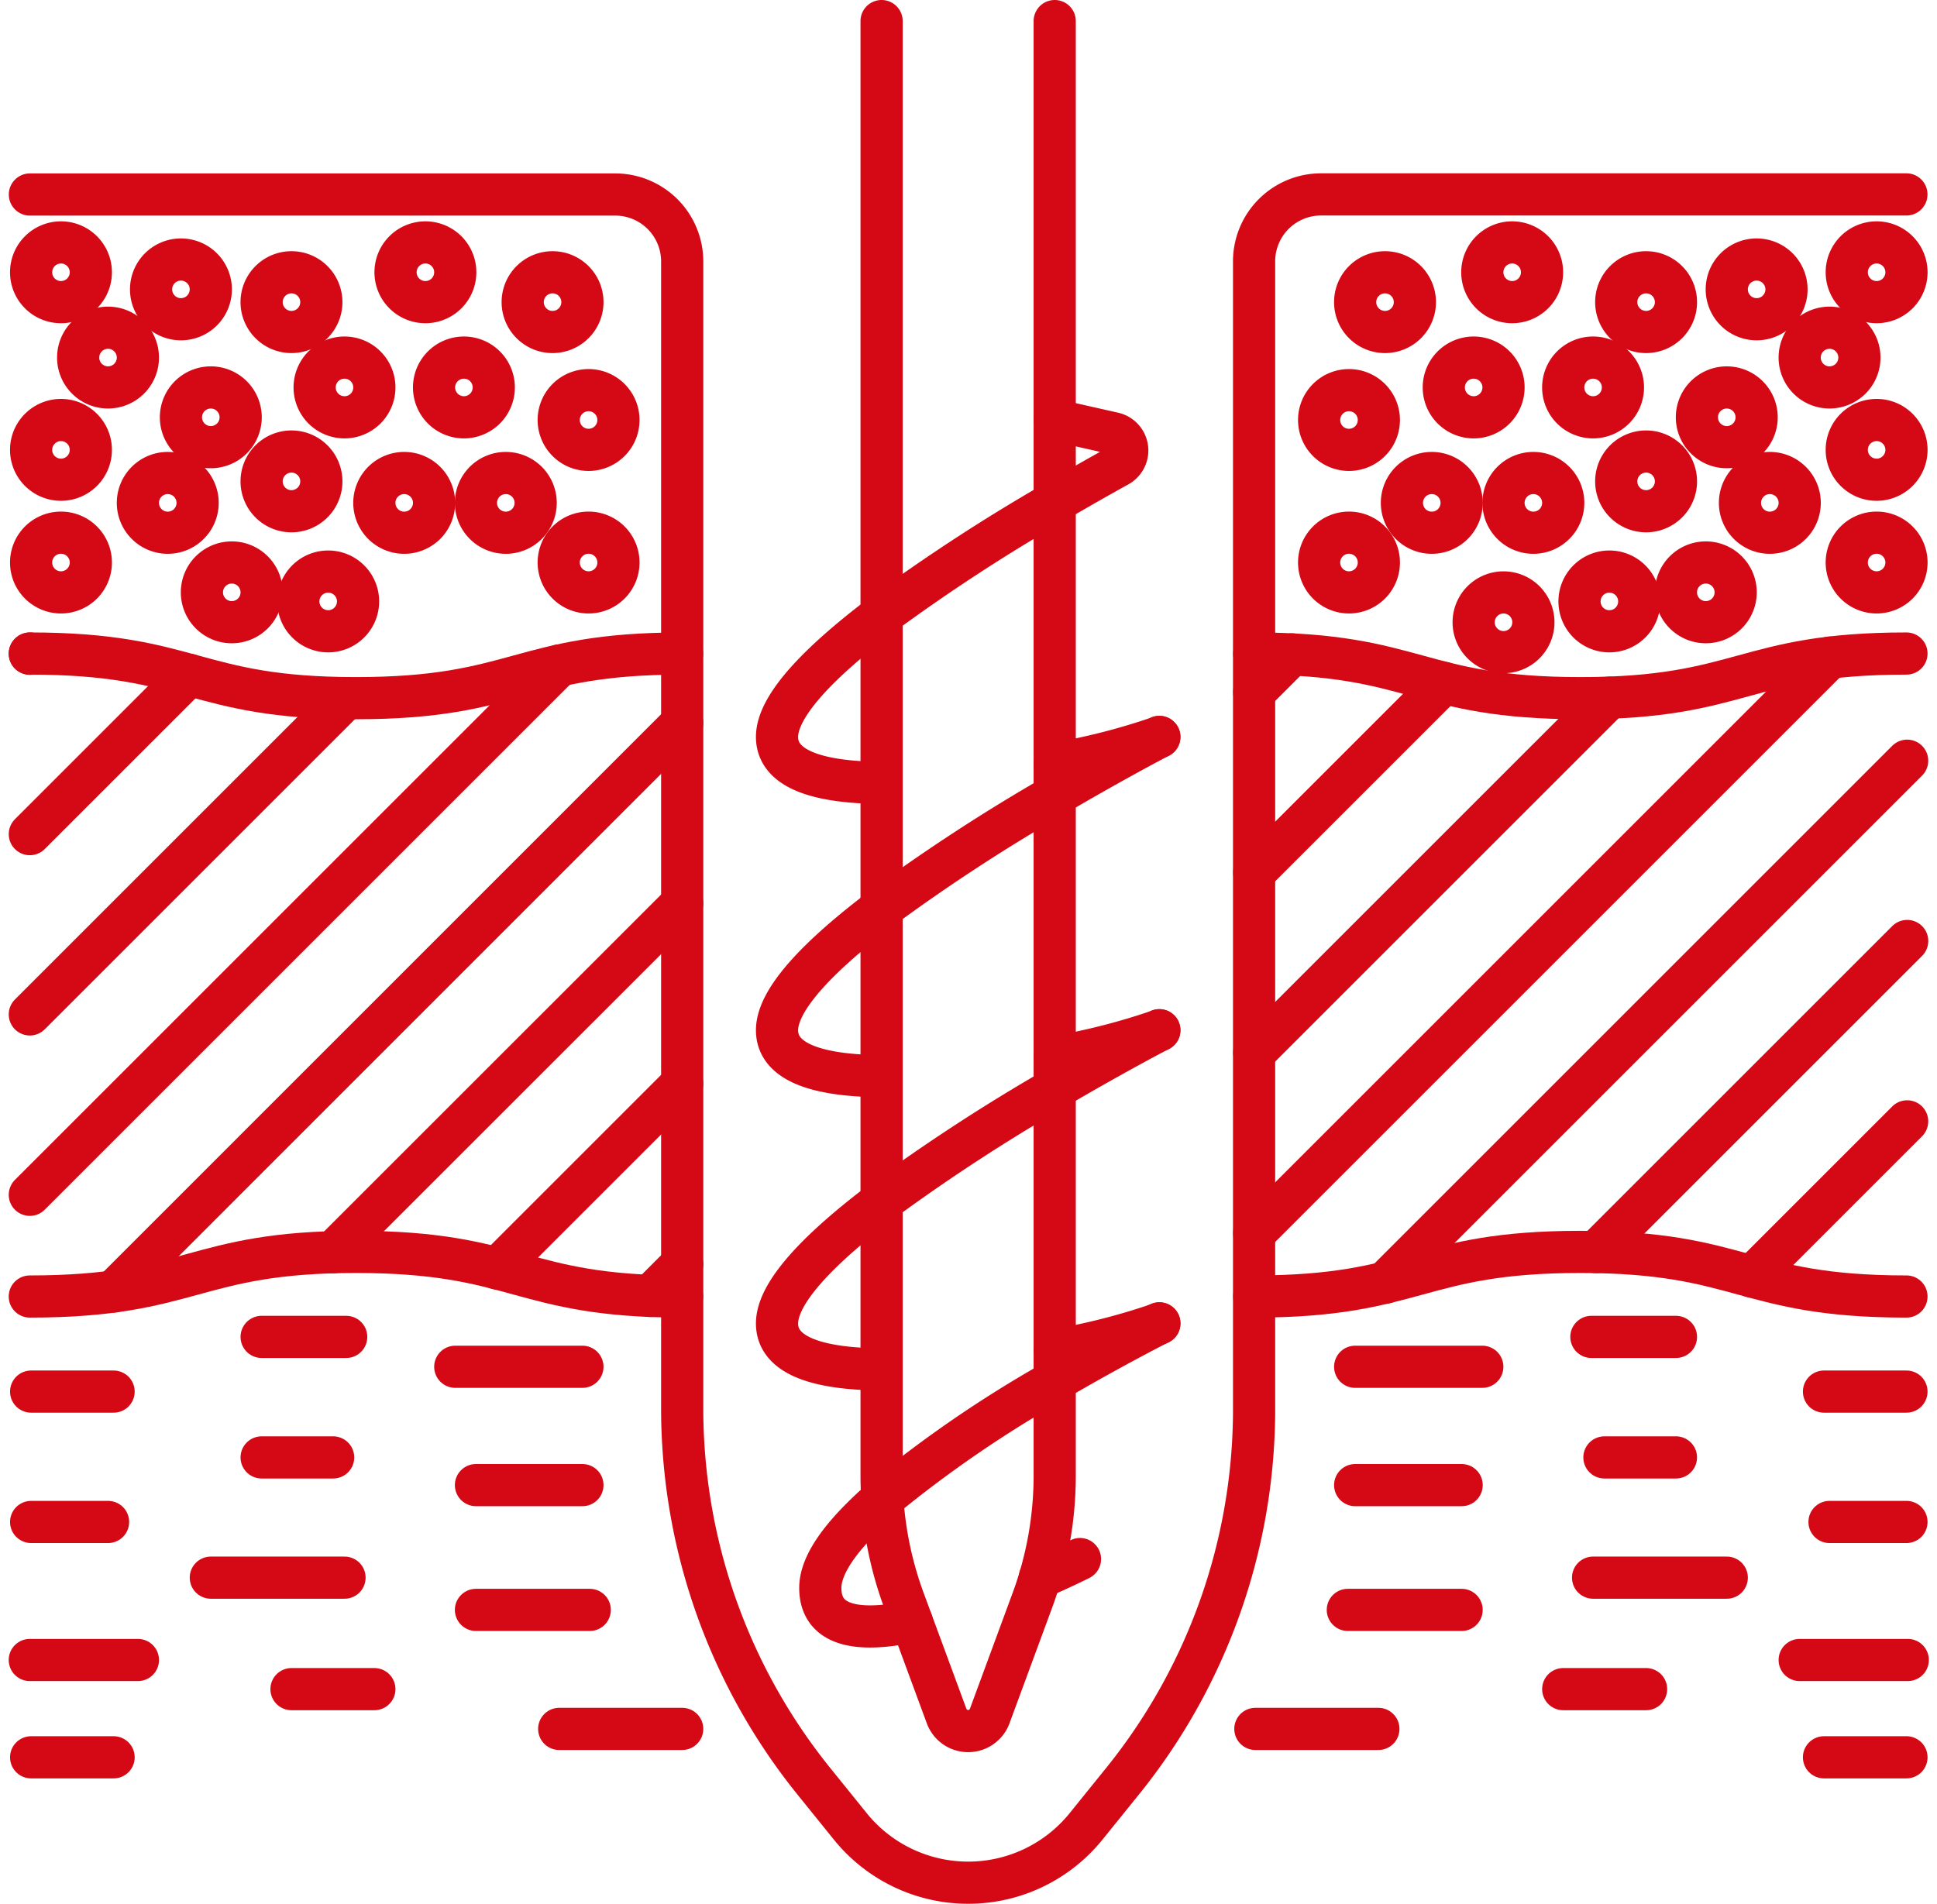 <svg xmlns="http://www.w3.org/2000/svg" width="91.841" height="90.287" viewBox="0 0 91.841 90.287">
  <g id="_11" data-name="11" transform="translate(-148.592 -1243.294)">
    <g id="Group_102" data-name="Group 102" transform="translate(150.005 1244.294)">
      <g id="Group_100" data-name="Group 100" transform="translate(35.429 0)">
        <path id="Path_150" data-name="Path 150" d="M258.067,1244.294v68.974a17.094,17.094,0,0,1-1.057,5.918l-2.025,5.492a1.089,1.089,0,0,1-2.044,0l-2.026-5.492a17.112,17.112,0,0,1-1.056-5.918v-68.974" transform="translate(-244.901 -1244.294)" fill="none" stroke="#d40915" stroke-linecap="round" stroke-linejoin="round" stroke-width="2"/>
        <path id="Path_151" data-name="Path 151" d="M275.114,1328.232a.606.606,0,0,1-.055.027,31.223,31.223,0,0,1-4.908,1.249" transform="translate(-256.987 -1294.283)" fill="none" stroke="#d40915" stroke-linecap="round" stroke-linejoin="round" stroke-width="2"/>
        <path id="Path_152" data-name="Path 152" d="M242.559,1308.28c-2.815-.017-4.956-.572-4.956-2.179,0-1.529,2.145-3.653,4.956-5.781a87.585,87.585,0,0,1,8.208-5.355c1.148-.674,2.185-1.26,3.011-1.717a.837.837,0,0,0-.221-1.548l-2.789-.629" transform="translate(-237.603 -1272.152)" fill="none" stroke="#d40915" stroke-linecap="round" stroke-linejoin="round" stroke-width="2"/>
        <path id="Path_153" data-name="Path 153" d="M275.114,1362.623a.5.5,0,0,1-.055.027,31.266,31.266,0,0,1-4.908,1.249" transform="translate(-256.987 -1314.764)" fill="none" stroke="#d40915" stroke-linecap="round" stroke-linejoin="round" stroke-width="2"/>
        <path id="Path_154" data-name="Path 154" d="M242.559,1344.32c-2.815-.017-4.956-.571-4.956-2.178,0-1.528,2.145-3.652,4.956-5.78a87.671,87.671,0,0,1,8.208-5.356c2.551-1.5,4.555-2.561,4.908-2.746a.606.606,0,0,0,.055-.027" transform="translate(-237.603 -1294.283)" fill="none" stroke="#d40915" stroke-linecap="round" stroke-linejoin="round" stroke-width="2"/>
        <path id="Path_155" data-name="Path 155" d="M275.114,1397.007a.606.606,0,0,1-.055.027,31.193,31.193,0,0,1-4.908,1.248" transform="translate(-256.987 -1335.242)" fill="none" stroke="#d40915" stroke-linecap="round" stroke-linejoin="round" stroke-width="2"/>
        <path id="Path_156" data-name="Path 156" d="M242.559,1378.708c-2.815-.017-4.956-.571-4.956-2.178,0-1.529,2.145-3.653,4.956-5.781a89.165,89.165,0,0,1,8.208-5.356c2.551-1.5,4.555-2.558,4.908-2.743a.5.5,0,0,0,.055-.027" transform="translate(-237.603 -1314.764)" fill="none" stroke="#d40915" stroke-linecap="round" stroke-linejoin="round" stroke-width="2"/>
        <path id="Path_157" data-name="Path 157" d="M270.315,1424.632c-.339.171-1.023.5-1.905.883" transform="translate(-255.95 -1351.693)" fill="none" stroke="#d40915" stroke-linecap="round" stroke-linejoin="round" stroke-width="2"/>
        <path id="Path_158" data-name="Path 158" d="M247.01,1411.139c-2.369.5-4.333.321-4.333-1.591,0-1.215,1.2-2.7,2.942-4.22a57.088,57.088,0,0,1,8.171-5.6c2.513-1.471,4.553-2.517,4.908-2.7a.606.606,0,0,0,.055-.027" transform="translate(-240.625 -1335.242)" fill="none" stroke="#d40915" stroke-linecap="round" stroke-linejoin="round" stroke-width="2"/>
      </g>
      <path id="Path_159" data-name="Path 159" d="M150.017,1264.63h27.749a3.176,3.176,0,0,1,3.179,3.175v54.408c0,.55.016,1.1.049,1.642a28.143,28.143,0,0,0,6.188,16.021l1.727,2.139a7.185,7.185,0,0,0,11.191,0l1.727-2.139a28.1,28.1,0,0,0,6.233-17.428c0-.077,0-.158,0-.235V1267.8a3.176,3.176,0,0,1,3.179-3.175h27.75" transform="translate(-150.012 -1256.405)" fill="none" stroke="#d40915" stroke-linecap="round" stroke-linejoin="round" stroke-width="2"/>
      <path id="Path_160" data-name="Path 160" d="M293.542,1318.453c7.732,0,7.732,2.117,15.463,2.117s7.732-2.117,15.463-2.117" transform="translate(-235.488 -1288.459)" fill="none" stroke="#d40915" stroke-linecap="round" stroke-linejoin="round" stroke-width="2"/>
      <path id="Path_161" data-name="Path 161" d="M180.932,1318.453c-7.732,0-7.732,2.117-15.463,2.117s-7.731-2.117-15.464-2.117" transform="translate(-150.005 -1288.459)" fill="none" stroke="#d40915" stroke-linecap="round" stroke-linejoin="round" stroke-width="2"/>
      <path id="Path_162" data-name="Path 162" d="M324.468,1390.733c-7.731,0-7.731-2.116-15.463-2.116s-7.731,2.116-15.463,2.116" transform="translate(-235.488 -1330.245)" fill="none" stroke="#d40915" stroke-linecap="round" stroke-linejoin="round" stroke-width="2"/>
      <path id="Path_163" data-name="Path 163" d="M150.005,1390.733c7.732,0,7.732-2.116,15.464-2.116s7.731,2.116,15.463,2.116" transform="translate(-150.005 -1330.245)" fill="none" stroke="#d40915" stroke-linecap="round" stroke-linejoin="round" stroke-width="2"/>
      <g id="Group_101" data-name="Group 101" transform="translate(0.001 29.993)">
        <line id="Line_39" data-name="Line 39" x1="0.012" y2="0.012" fill="none" stroke="#d40915" stroke-linecap="round" stroke-linejoin="round" stroke-width="2"/>
        <line id="Line_40" data-name="Line 40" x1="7.555" y2="7.555" transform="translate(0 1.011)" fill="none" stroke="#d40915" stroke-linecap="round" stroke-linejoin="round" stroke-width="2"/>
        <line id="Line_41" data-name="Line 41" x1="15.001" y2="15.001" transform="translate(0 2.115)" fill="none" stroke="#d40915" stroke-linecap="round" stroke-linejoin="round" stroke-width="2"/>
        <line id="Line_42" data-name="Line 42" x1="25.1" y2="25.101" transform="translate(0 0.57)" fill="none" stroke="#d40915" stroke-linecap="round" stroke-linejoin="round" stroke-width="2"/>
        <line id="Line_43" data-name="Line 43" x1="26.961" y2="26.965" transform="translate(3.972 3.293)" fill="none" stroke="#d40915" stroke-linecap="round" stroke-linejoin="round" stroke-width="2"/>
        <line id="Line_44" data-name="Line 44" x1="16.55" y2="16.546" transform="translate(14.382 11.846)" fill="none" stroke="#d40915" stroke-linecap="round" stroke-linejoin="round" stroke-width="2"/>
        <line id="Line_45" data-name="Line 45" x1="8.768" y2="8.768" transform="translate(22.164 20.397)" fill="none" stroke="#d40915" stroke-linecap="round" stroke-linejoin="round" stroke-width="2"/>
        <line id="Line_46" data-name="Line 46" x1="1.792" y2="1.792" transform="translate(58.051 0.041)" fill="none" stroke="#d40915" stroke-linecap="round" stroke-linejoin="round" stroke-width="2"/>
        <line id="Line_47" data-name="Line 47" x1="1.517" y2="1.517" transform="translate(29.416 28.951)" fill="none" stroke="#d40915" stroke-linecap="round" stroke-linejoin="round" stroke-width="2"/>
        <line id="Line_48" data-name="Line 48" x1="8.991" y2="8.991" transform="translate(58.051 1.395)" fill="none" stroke="#d40915" stroke-linecap="round" stroke-linejoin="round" stroke-width="2"/>
        <line id="Line_49" data-name="Line 49" x1="16.842" y2="16.841" transform="translate(58.051 2.095)" fill="none" stroke="#d40915" stroke-linecap="round" stroke-linejoin="round" stroke-width="2"/>
        <line id="Line_50" data-name="Line 50" x1="27.297" y2="27.297" transform="translate(58.051 0.194)" fill="none" stroke="#d40915" stroke-linecap="round" stroke-linejoin="round" stroke-width="2"/>
        <line id="Line_51" data-name="Line 51" x1="24.757" y2="24.757" transform="translate(64.255 5.084)" fill="none" stroke="#d40915" stroke-linecap="round" stroke-linejoin="round" stroke-width="2"/>
        <line id="Line_52" data-name="Line 52" x1="14.755" y2="14.755" transform="translate(74.258 13.634)" fill="none" stroke="#d40915" stroke-linecap="round" stroke-linejoin="round" stroke-width="2"/>
        <line id="Line_53" data-name="Line 53" x1="7.361" y2="7.361" transform="translate(81.651 22.188)" fill="none" stroke="#d40915" stroke-linecap="round" stroke-linejoin="round" stroke-width="2"/>
      </g>
      <path id="Path_164" data-name="Path 164" d="M305.376,1275.164a1.416,1.416,0,1,0,1.416-1.416A1.416,1.416,0,0,0,305.376,1275.164Z" transform="translate(-242.536 -1261.835)" fill="none" stroke="#d40915" stroke-width="2"/>
      <path id="Path_165" data-name="Path 165" d="M210.62,1275.164a1.416,1.416,0,1,1-1.416-1.416A1.416,1.416,0,0,1,210.62,1275.164Z" transform="translate(-184.418 -1261.835)" fill="none" stroke="#d40915" stroke-width="2"/>
      <path id="Path_166" data-name="Path 166" d="M301.152,1288.986a1.416,1.416,0,1,0,1.416-1.416A1.416,1.416,0,0,0,301.152,1288.986Z" transform="translate(-240.02 -1270.067)" fill="none" stroke="#d40915" stroke-width="2"/>
      <path id="Path_167" data-name="Path 167" d="M214.844,1288.986a1.416,1.416,0,1,1-1.416-1.416A1.416,1.416,0,0,1,214.844,1288.986Z" transform="translate(-186.934 -1270.067)" fill="none" stroke="#d40915" stroke-width="2"/>
      <path id="Path_168" data-name="Path 168" d="M320.282,1271.663a1.416,1.416,0,1,0,1.416-1.416A1.416,1.416,0,0,0,320.282,1271.663Z" transform="translate(-251.413 -1259.75)" fill="none" stroke="#d40915" stroke-width="2"/>
      <path id="Path_169" data-name="Path 169" d="M195.714,1271.663a1.416,1.416,0,1,1-1.416-1.416A1.416,1.416,0,0,1,195.714,1271.663Z" transform="translate(-175.541 -1259.75)" fill="none" stroke="#d40915" stroke-width="2"/>
      <path id="Path_170" data-name="Path 170" d="M315.767,1285.168a1.416,1.416,0,1,0,1.416-1.416A1.416,1.416,0,0,0,315.767,1285.168Z" transform="translate(-248.724 -1267.793)" fill="none" stroke="#d40915" stroke-width="2"/>
      <path id="Path_171" data-name="Path 171" d="M200.229,1285.168a1.416,1.416,0,1,1-1.416-1.416A1.416,1.416,0,0,1,200.229,1285.168Z" transform="translate(-178.23 -1267.793)" fill="none" stroke="#d40915" stroke-width="2"/>
      <path id="Path_172" data-name="Path 172" d="M301.152,1305.7a1.416,1.416,0,1,0,1.416-1.416A1.416,1.416,0,0,0,301.152,1305.7Z" transform="translate(-240.02 -1280.022)" fill="none" stroke="#d40915" stroke-width="2"/>
      <path id="Path_173" data-name="Path 173" d="M214.844,1305.7a1.416,1.416,0,1,1-1.416-1.416A1.416,1.416,0,0,1,214.844,1305.7Z" transform="translate(-186.934 -1280.022)" fill="none" stroke="#d40915" stroke-width="2"/>
      <path id="Path_174" data-name="Path 174" d="M310.857,1298.7a1.416,1.416,0,1,0,1.416-1.416A1.416,1.416,0,0,0,310.857,1298.7Z" transform="translate(-245.8 -1275.851)" fill="none" stroke="#d40915" stroke-width="2"/>
      <path id="Path_175" data-name="Path 175" d="M205.139,1298.7a1.416,1.416,0,1,1-1.416-1.416A1.416,1.416,0,0,1,205.139,1298.7Z" transform="translate(-181.154 -1275.851)" fill="none" stroke="#d40915" stroke-width="2"/>
      <path id="Path_176" data-name="Path 176" d="M319.267,1312.705a1.416,1.416,0,1,0,1.416-1.416A1.416,1.416,0,0,0,319.267,1312.705Z" transform="translate(-250.808 -1284.193)" fill="none" stroke="#d40915" stroke-width="2"/>
      <path id="Path_177" data-name="Path 177" d="M322.767,1298.7a1.416,1.416,0,1,0,1.416-1.416A1.416,1.416,0,0,0,322.767,1298.7Z" transform="translate(-252.893 -1275.851)" fill="none" stroke="#d40915" stroke-width="2"/>
      <path id="Path_178" data-name="Path 178" d="M193.229,1298.7a1.416,1.416,0,1,1-1.416-1.416A1.416,1.416,0,0,1,193.229,1298.7Z" transform="translate(-174.061 -1275.851)" fill="none" stroke="#d40915" stroke-width="2"/>
      <path id="Path_179" data-name="Path 179" d="M331.677,1310.259a1.416,1.416,0,1,0,1.416-1.416A1.416,1.416,0,0,0,331.677,1310.259Z" transform="translate(-258.199 -1282.736)" fill="none" stroke="#d40915" stroke-width="2"/>
      <path id="Path_180" data-name="Path 180" d="M184.319,1310.259a1.416,1.416,0,1,1-1.416-1.416A1.416,1.416,0,0,1,184.319,1310.259Z" transform="translate(-168.755 -1282.736)" fill="none" stroke="#d40915" stroke-width="2"/>
      <path id="Path_181" data-name="Path 181" d="M342.982,1309.2a1.416,1.416,0,1,0,1.416-1.416A1.416,1.416,0,0,0,342.982,1309.2Z" transform="translate(-264.932 -1282.108)" fill="none" stroke="#d40915" stroke-width="2"/>
      <path id="Path_182" data-name="Path 182" d="M173.014,1309.2a1.416,1.416,0,1,1-1.416-1.416A1.416,1.416,0,0,1,173.014,1309.2Z" transform="translate(-162.022 -1282.108)" fill="none" stroke="#d40915" stroke-width="2"/>
      <path id="Path_183" data-name="Path 183" d="M335.982,1296.182a1.416,1.416,0,1,0,1.416-1.416A1.416,1.416,0,0,0,335.982,1296.182Z" transform="translate(-260.763 -1274.352)" fill="none" stroke="#d40915" stroke-width="2"/>
      <path id="Path_184" data-name="Path 184" d="M180.014,1296.182a1.416,1.416,0,1,1-1.416-1.416A1.416,1.416,0,0,1,180.014,1296.182Z" transform="translate(-166.191 -1274.352)" fill="none" stroke="#d40915" stroke-width="2"/>
      <path id="Path_185" data-name="Path 185" d="M329.767,1285.168a1.416,1.416,0,1,0,1.416-1.416A1.416,1.416,0,0,0,329.767,1285.168Z" transform="translate(-257.062 -1267.793)" fill="none" stroke="#d40915" stroke-width="2"/>
      <path id="Path_186" data-name="Path 186" d="M186.229,1285.168a1.416,1.416,0,1,1-1.416-1.416A1.416,1.416,0,0,1,186.229,1285.168Z" transform="translate(-169.892 -1267.793)" fill="none" stroke="#d40915" stroke-width="2"/>
      <path id="Path_187" data-name="Path 187" d="M335.982,1275.165a1.416,1.416,0,1,0,1.416-1.416A1.416,1.416,0,0,0,335.982,1275.165Z" transform="translate(-260.763 -1261.836)" fill="none" stroke="#d40915" stroke-width="2"/>
      <path id="Path_188" data-name="Path 188" d="M180.014,1275.165a1.416,1.416,0,1,1-1.416-1.416A1.416,1.416,0,0,1,180.014,1275.165Z" transform="translate(-166.191 -1261.836)" fill="none" stroke="#d40915" stroke-width="2"/>
      <path id="Path_189" data-name="Path 189" d="M345.44,1288.67a1.416,1.416,0,1,0,1.416-1.416A1.415,1.415,0,0,0,345.44,1288.67Z" transform="translate(-266.396 -1269.879)" fill="none" stroke="#d40915" stroke-width="2"/>
      <path id="Path_190" data-name="Path 190" d="M170.556,1288.67a1.416,1.416,0,1,1-1.416-1.416A1.415,1.415,0,0,1,170.556,1288.67Z" transform="translate(-160.558 -1269.879)" fill="none" stroke="#d40915" stroke-width="2"/>
      <path id="Path_191" data-name="Path 191" d="M348.94,1273.67a1.416,1.416,0,1,0,1.416-1.416A1.415,1.415,0,0,0,348.94,1273.67Z" transform="translate(-268.48 -1260.946)" fill="none" stroke="#d40915" stroke-width="2"/>
      <path id="Path_192" data-name="Path 192" d="M167.056,1273.67a1.416,1.416,0,1,1-1.416-1.416A1.416,1.416,0,0,1,167.056,1273.67Z" transform="translate(-158.474 -1260.946)" fill="none" stroke="#d40915" stroke-width="2"/>
      <path id="Path_193" data-name="Path 193" d="M363.005,1271.664a1.416,1.416,0,1,0,1.416-1.416A1.416,1.416,0,0,0,363.005,1271.664Z" transform="translate(-276.856 -1259.751)" fill="none" stroke="#d40915" stroke-width="2"/>
      <path id="Path_194" data-name="Path 194" d="M152.991,1271.664a1.416,1.416,0,1,1-1.416-1.416A1.416,1.416,0,0,1,152.991,1271.664Z" transform="translate(-150.097 -1259.751)" fill="none" stroke="#d40915" stroke-width="2"/>
      <path id="Path_195" data-name="Path 195" d="M357.487,1281.667a1.416,1.416,0,1,0,1.416-1.416A1.416,1.416,0,0,0,357.487,1281.667Z" transform="translate(-273.57 -1265.709)" fill="none" stroke="#d40915" stroke-width="2"/>
      <path id="Path_196" data-name="Path 196" d="M158.509,1281.667a1.416,1.416,0,1,1-1.416-1.416A1.416,1.416,0,0,1,158.509,1281.667Z" transform="translate(-153.384 -1265.709)" fill="none" stroke="#d40915" stroke-width="2"/>
      <path id="Path_197" data-name="Path 197" d="M363.005,1292.487a1.416,1.416,0,1,0,1.416-1.416A1.416,1.416,0,0,0,363.005,1292.487Z" transform="translate(-276.856 -1272.152)" fill="none" stroke="#d40915" stroke-width="2"/>
      <path id="Path_198" data-name="Path 198" d="M152.991,1292.487a1.416,1.416,0,1,1-1.416-1.416A1.416,1.416,0,0,1,152.991,1292.487Z" transform="translate(-150.097 -1272.152)" fill="none" stroke="#d40915" stroke-width="2"/>
      <path id="Path_199" data-name="Path 199" d="M350.487,1298.7a1.416,1.416,0,1,0,1.416-1.416A1.416,1.416,0,0,0,350.487,1298.7Z" transform="translate(-269.401 -1275.851)" fill="none" stroke="#d40915" stroke-width="2"/>
      <path id="Path_200" data-name="Path 200" d="M165.509,1298.7a1.416,1.416,0,1,1-1.416-1.416A1.416,1.416,0,0,1,165.509,1298.7Z" transform="translate(-157.552 -1275.851)" fill="none" stroke="#d40915" stroke-width="2"/>
      <path id="Path_201" data-name="Path 201" d="M363.005,1305.7a1.416,1.416,0,1,0,1.416-1.416A1.416,1.416,0,0,0,363.005,1305.7Z" transform="translate(-276.856 -1280.022)" fill="none" stroke="#d40915" stroke-width="2"/>
      <path id="Path_202" data-name="Path 202" d="M152.991,1305.7a1.416,1.416,0,1,1-1.416-1.416A1.416,1.416,0,0,1,152.991,1305.7Z" transform="translate(-150.097 -1280.022)" fill="none" stroke="#d40915" stroke-width="2"/>
      <line id="Line_54" data-name="Line 54" x2="3.91" transform="translate(0.063 64.997)" fill="none" stroke="#d40915" stroke-linecap="round" stroke-linejoin="round" stroke-width="2"/>
      <line id="Line_55" data-name="Line 55" x1="3.91" transform="translate(85.07 64.997)" fill="none" stroke="#d40915" stroke-linecap="round" stroke-linejoin="round" stroke-width="2"/>
      <line id="Line_56" data-name="Line 56" x2="4.01" transform="translate(10.992 62.403)" fill="none" stroke="#d40915" stroke-linecap="round" stroke-linejoin="round" stroke-width="2"/>
      <line id="Line_57" data-name="Line 57" x1="4.01" transform="translate(74.041 62.403)" fill="none" stroke="#d40915" stroke-linecap="round" stroke-linejoin="round" stroke-width="2"/>
      <line id="Line_58" data-name="Line 58" x2="6.029" transform="translate(20.173 63.82)" fill="none" stroke="#d40915" stroke-linecap="round" stroke-linejoin="round" stroke-width="2"/>
      <line id="Line_59" data-name="Line 59" x1="6.028" transform="translate(62.841 63.82)" fill="none" stroke="#d40915" stroke-linecap="round" stroke-linejoin="round" stroke-width="2"/>
      <line id="Line_60" data-name="Line 60" x1="5.048" transform="translate(21.154 69.432)" fill="none" stroke="#d40915" stroke-linecap="round" stroke-linejoin="round" stroke-width="2"/>
      <line id="Line_61" data-name="Line 61" x2="5.048" transform="translate(62.841 69.432)" fill="none" stroke="#d40915" stroke-linecap="round" stroke-linejoin="round" stroke-width="2"/>
      <line id="Line_62" data-name="Line 62" x1="3.391" transform="translate(10.992 68.119)" fill="none" stroke="#d40915" stroke-linecap="round" stroke-linejoin="round" stroke-width="2"/>
      <line id="Line_63" data-name="Line 63" x2="3.391" transform="translate(74.659 68.119)" fill="none" stroke="#d40915" stroke-linecap="round" stroke-linejoin="round" stroke-width="2"/>
      <line id="Line_64" data-name="Line 64" x2="3.648" transform="translate(0.063 71.18)" fill="none" stroke="#d40915" stroke-linecap="round" stroke-linejoin="round" stroke-width="2"/>
      <line id="Line_65" data-name="Line 65" x1="3.648" transform="translate(85.332 71.18)" fill="none" stroke="#d40915" stroke-linecap="round" stroke-linejoin="round" stroke-width="2"/>
      <line id="Line_66" data-name="Line 66" x2="6.339" transform="translate(8.583 73.821)" fill="none" stroke="#d40915" stroke-linecap="round" stroke-linejoin="round" stroke-width="2"/>
      <line id="Line_67" data-name="Line 67" x1="6.339" transform="translate(74.121 73.821)" fill="none" stroke="#d40915" stroke-linecap="round" stroke-linejoin="round" stroke-width="2"/>
      <line id="Line_68" data-name="Line 68" x2="5.126" transform="translate(0 77.726)" fill="none" stroke="#d40915" stroke-linecap="round" stroke-linejoin="round" stroke-width="2"/>
      <line id="Line_69" data-name="Line 69" x1="5.125" transform="translate(83.917 77.726)" fill="none" stroke="#d40915" stroke-linecap="round" stroke-linejoin="round" stroke-width="2"/>
      <line id="Line_70" data-name="Line 70" x2="5.395" transform="translate(21.154 75.35)" fill="none" stroke="#d40915" stroke-linecap="round" stroke-linejoin="round" stroke-width="2"/>
      <line id="Line_71" data-name="Line 71" x1="5.395" transform="translate(62.493 75.35)" fill="none" stroke="#d40915" stroke-linecap="round" stroke-linejoin="round" stroke-width="2"/>
      <line id="Line_72" data-name="Line 72" x1="5.832" transform="translate(25.101 80.994)" fill="none" stroke="#d40915" stroke-linecap="round" stroke-linejoin="round" stroke-width="2"/>
      <line id="Line_73" data-name="Line 73" x2="5.832" transform="translate(58.109 80.994)" fill="none" stroke="#d40915" stroke-linecap="round" stroke-linejoin="round" stroke-width="2"/>
      <line id="Line_74" data-name="Line 74" x1="3.929" transform="translate(12.408 79.108)" fill="none" stroke="#d40915" stroke-linecap="round" stroke-linejoin="round" stroke-width="2"/>
      <line id="Line_75" data-name="Line 75" x2="3.929" transform="translate(72.706 79.108)" fill="none" stroke="#d40915" stroke-linecap="round" stroke-linejoin="round" stroke-width="2"/>
      <line id="Line_76" data-name="Line 76" x1="3.91" transform="translate(0.063 82.341)" fill="none" stroke="#d40915" stroke-linecap="round" stroke-linejoin="round" stroke-width="2"/>
      <line id="Line_77" data-name="Line 77" x2="3.91" transform="translate(85.07 82.341)" fill="none" stroke="#d40915" stroke-linecap="round" stroke-linejoin="round" stroke-width="2"/>
    </g>
  </g>
</svg>
